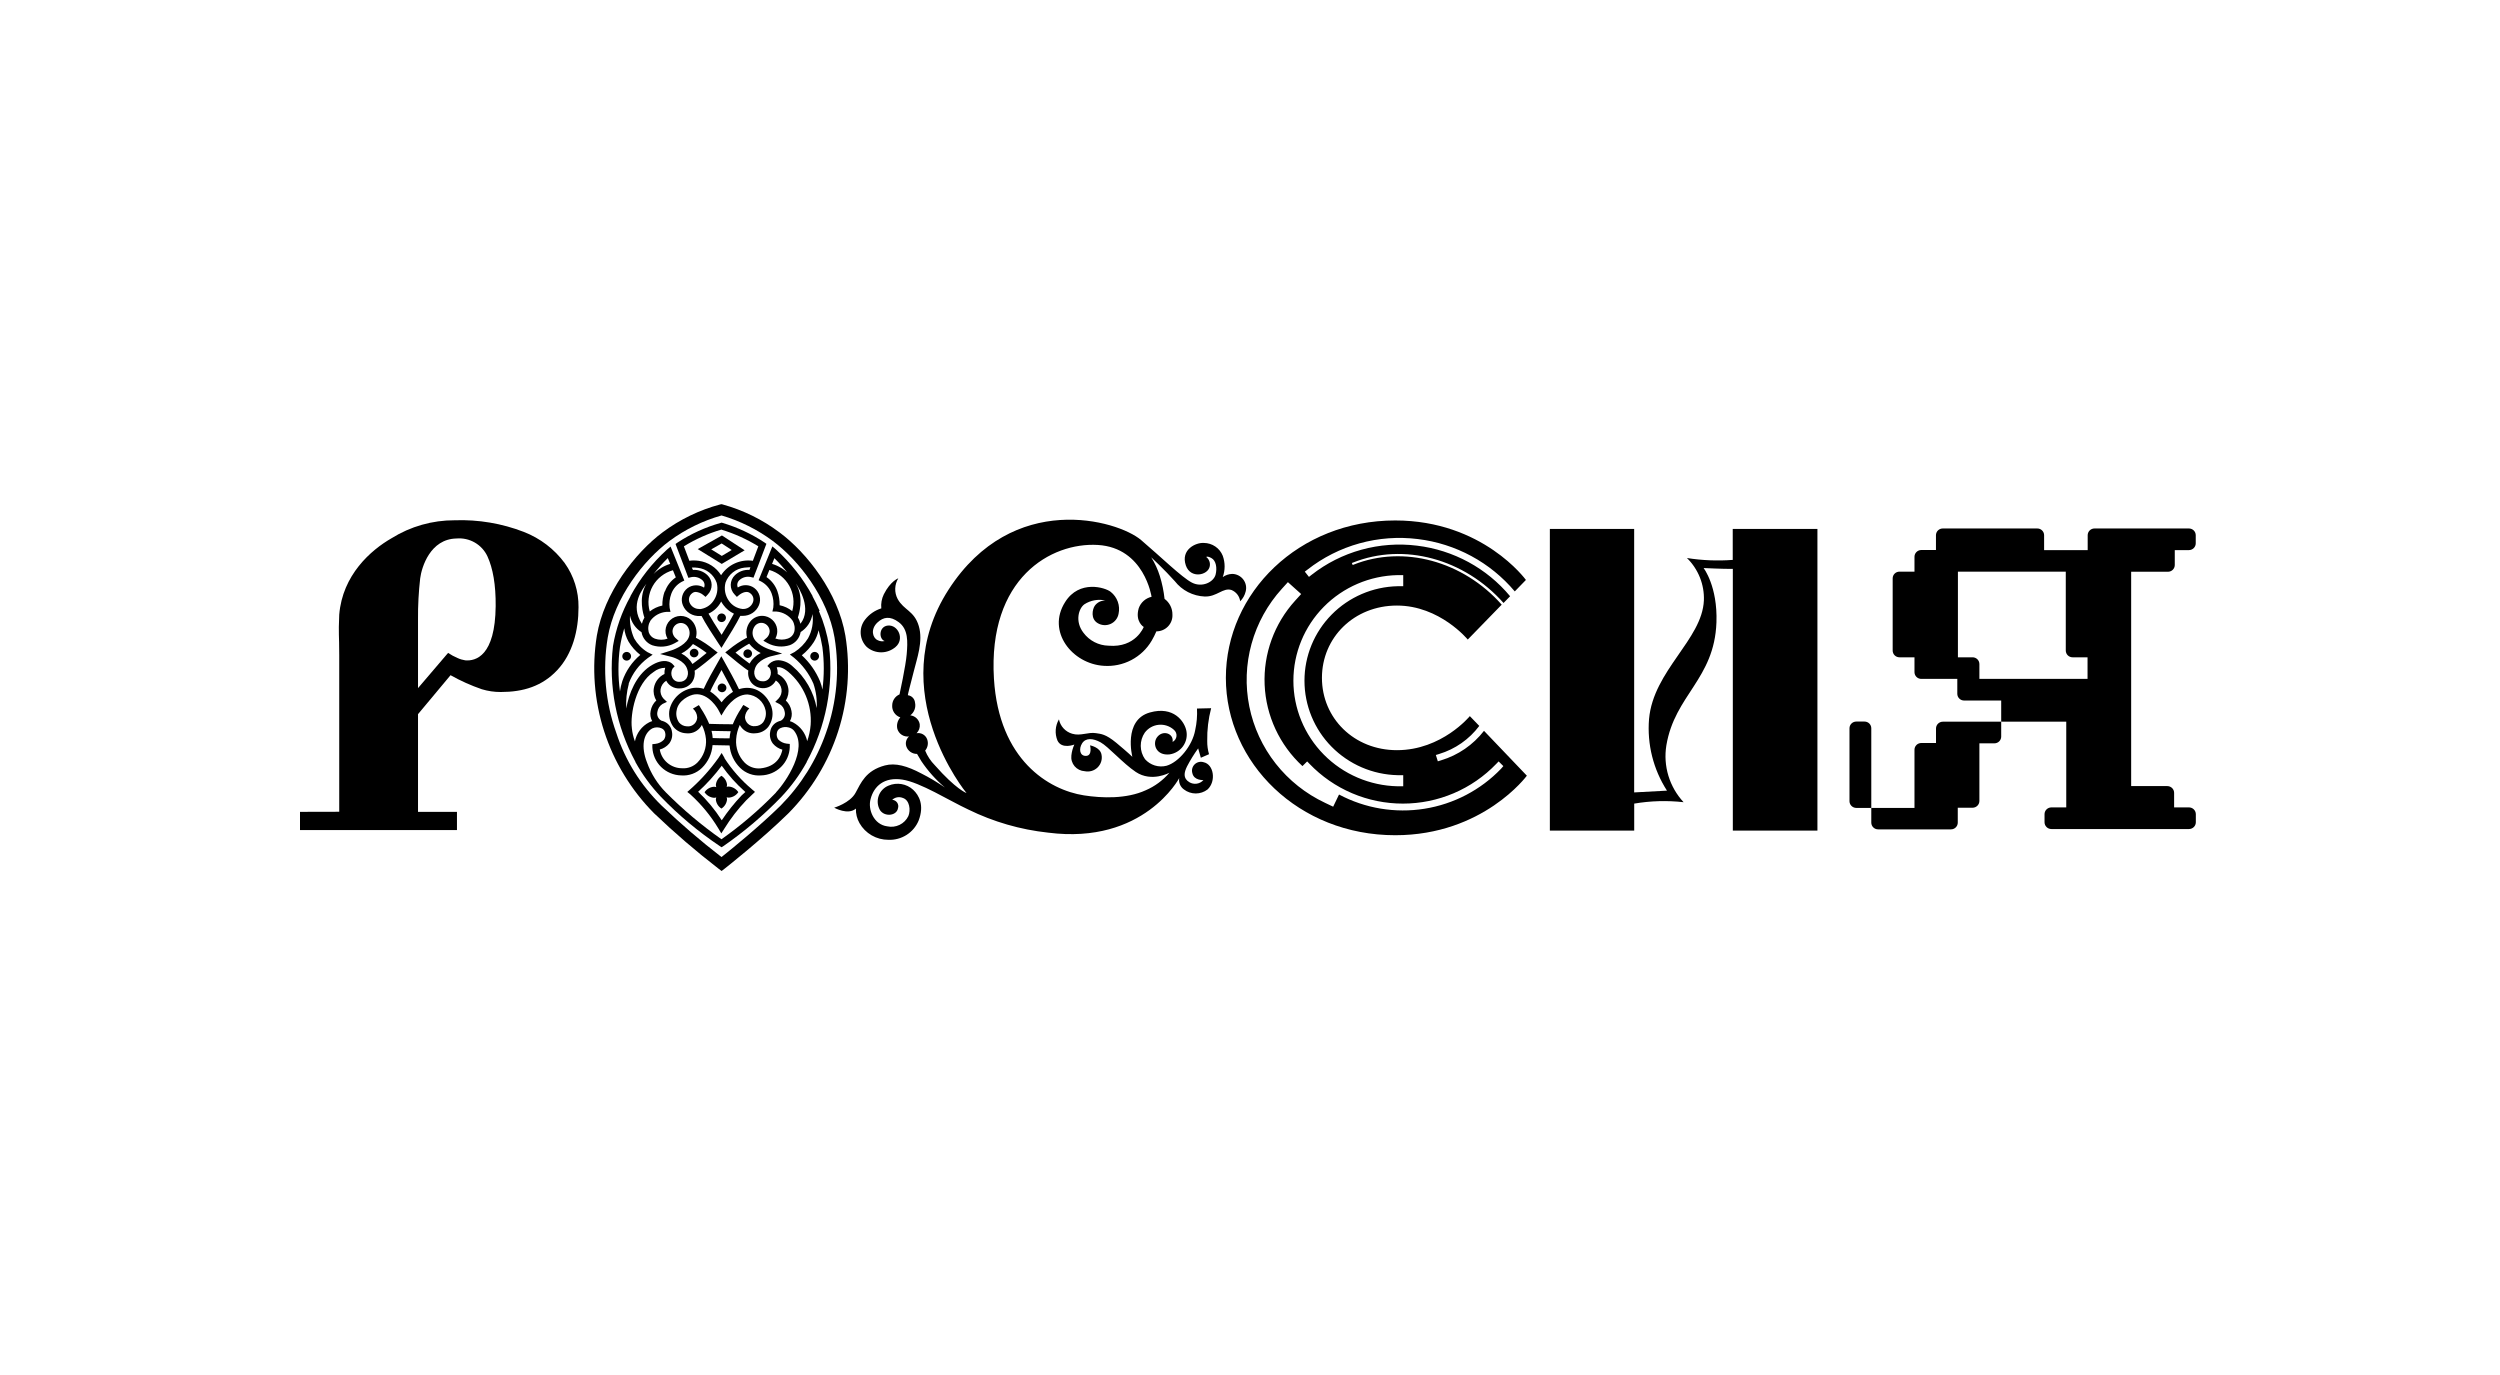 <?xml version="1.0" encoding="UTF-8"?> <svg xmlns="http://www.w3.org/2000/svg" width="600" height="330" viewBox="0 0 600 330" fill="none"><rect width="600" height="330" fill="white"></rect><g clip-path="url(#clip0_3180_58)"><path d="M415.856 126.946V134.375C412.187 134.652 408.498 134.501 404.866 133.926C406.216 135.25 407.274 136.838 407.975 138.589C408.674 140.339 409.002 142.215 408.934 144.097C408.526 153.505 396.821 160.889 395.769 172.567C395.278 178.608 396.79 184.643 400.073 189.753L392.199 190.18V126.946H371.965V199.351H392.211V192.866C396.125 192.198 400.116 192.085 404.062 192.529C402.379 190.715 401.132 188.545 400.414 186.183C399.699 183.822 399.532 181.33 399.926 178.895C401.954 166.768 411.46 163.003 411.947 149.369C412.254 140.703 408.865 136.331 408.865 136.331C408.865 136.331 413.669 136.567 415.878 136.533V199.351H436.182V126.946H415.856Z" fill="black"></path><path d="M356.16 175.399C353.553 178.769 349.947 181.245 345.849 182.48L345.079 182.717L344.604 181.199L345.375 180.963C349.236 179.797 352.618 177.433 355.027 174.219L352.761 171.87C352.761 171.87 346.065 180.041 335.268 180.041C324.98 180.041 317.265 172.376 317.265 162.687C317.265 152.999 324.98 145.334 335.268 145.334C345.555 145.334 352.262 153.493 352.262 153.493L360.408 145.12C351.164 134.678 336.831 130.722 324.822 135.533L324.652 135.611L324.448 135.117L324.698 135.027C336.9 130.126 351.458 134.128 360.851 144.715L362.425 143.097C356.821 136.36 348.824 132.014 340.083 130.958C335.609 130.402 331.068 130.735 326.724 131.937C322.38 133.139 318.322 135.187 314.783 137.96L314.149 138.455L313.153 137.196L313.787 136.713C317.491 133.807 321.74 131.662 326.287 130.402C330.836 129.142 335.591 128.792 340.276 129.373C349.362 130.472 357.684 134.966 363.547 141.939L366.221 139.186C366.221 139.186 355.888 124.911 334.849 124.911C311.702 124.911 294.208 142.265 294.208 162.687C294.208 183.11 311.702 200.453 334.849 200.453C355.944 200.453 366.447 186.167 366.447 186.167L356.16 175.399ZM335.427 138.028H336.775V140.692H335.427C329.453 140.824 323.768 143.271 319.59 147.509C315.411 151.747 313.073 157.439 313.073 163.367C313.073 169.296 315.411 174.988 319.59 179.226C323.768 183.464 329.453 185.911 335.427 186.043H336.775V188.707H335.427C328.746 188.568 322.385 185.837 317.709 181.1C313.035 176.363 310.415 169.997 310.415 163.367C310.415 156.738 313.035 150.372 317.709 145.635C322.385 140.898 328.746 138.167 335.427 138.028ZM360.273 184.481C355.366 189.599 348.904 192.978 341.876 194.099C334.846 195.22 327.642 194.02 321.366 190.685L319.961 193.608L318.025 192.686C313.387 190.505 309.328 187.28 306.17 183.267C303.013 179.255 300.845 174.565 299.838 169.574C298.831 164.582 299.013 159.426 300.371 154.517C301.728 149.608 304.224 145.081 307.658 141.298L309.096 139.714L312.279 142.569L310.852 144.142C305.826 149.662 303.189 156.923 303.513 164.355C303.838 171.787 307.097 178.794 312.586 183.863L313.719 182.739L314.274 183.312C317.163 186.33 320.639 188.733 324.495 190.376C328.349 192.018 332.5 192.865 336.695 192.865C340.89 192.865 345.041 192.018 348.896 190.376C352.75 188.733 356.228 186.33 359.117 183.312L359.672 182.739L360.805 183.863L360.273 184.481Z" fill="black"></path><path d="M108.13 162.047C110.526 163.395 113.04 164.524 115.642 165.419C117.111 165.864 118.638 166.088 120.174 166.082C125.635 166.082 130.144 164.677 133.769 160.799C137.395 156.922 138.845 151.347 138.845 145.727C138.892 141.93 137.726 138.216 135.514 135.117C133.029 131.768 129.639 129.185 125.737 127.665C120.451 125.617 114.798 124.665 109.127 124.866C103.778 124.848 98.532 126.336 94.002 129.16C88.995 132.026 82.197 137.983 81.415 147.525C81.2 152.684 81.415 151.898 81.415 157.281V194.822L72 194.844V199.216H109.671V194.844H100.324V171.398L108.13 162.047ZM100.324 151.111V148.616C100.297 145.337 100.471 142.061 100.845 138.803C101.197 136.083 103.259 129.373 109.535 129.239C111.073 129.102 112.615 129.441 113.95 130.21C115.286 130.979 116.347 132.14 116.99 133.532C118.304 136.398 119.007 140.377 118.961 145.457C118.848 157.495 114.146 158.686 111.677 158.484C111.029 158.388 110.399 158.199 109.807 157.922C109.013 157.588 108.255 157.177 107.541 156.697L100.324 165.149V151.111Z" fill="black"></path><path d="M469.819 173.208H466.273C465.839 173.211 465.425 173.384 465.118 173.689C464.814 173.995 464.641 174.408 464.641 174.838V178.322H461.163C460.94 178.314 460.719 178.352 460.511 178.433C460.303 178.513 460.115 178.636 459.956 178.791C459.798 178.947 459.674 179.134 459.59 179.339C459.508 179.544 459.469 179.764 459.475 179.986V193.9H449.109V174.793C449.11 174.58 449.069 174.369 448.987 174.172C448.905 173.975 448.785 173.796 448.634 173.645C448.482 173.494 448.302 173.375 448.103 173.295C447.904 173.214 447.692 173.173 447.477 173.174H445.517C445.302 173.173 445.088 173.214 444.889 173.294C444.69 173.375 444.508 173.494 444.355 173.644C444.204 173.795 444.082 173.974 443.999 174.171C443.917 174.368 443.875 174.579 443.875 174.793V192.282C443.878 192.712 444.052 193.124 444.36 193.427C444.668 193.73 445.083 193.9 445.517 193.9H449.109V197.429C449.109 197.643 449.151 197.854 449.234 198.052C449.316 198.249 449.438 198.427 449.591 198.578C449.742 198.728 449.924 198.847 450.123 198.928C450.323 199.009 450.536 199.05 450.751 199.048H468.222C468.437 199.05 468.651 199.009 468.849 198.928C469.048 198.847 469.23 198.728 469.382 198.578C469.535 198.427 469.656 198.249 469.74 198.052C469.822 197.854 469.864 197.643 469.864 197.429V193.855H473.422C473.853 193.852 474.267 193.681 474.572 193.378C474.878 193.075 475.051 192.665 475.054 192.237V178.401H478.656C479.088 178.401 479.504 178.23 479.81 177.927C480.115 177.623 480.288 177.212 480.288 176.782V173.208H469.819Z" fill="black"></path><path d="M511.478 137.219H520.316C520.747 137.219 521.159 137.05 521.466 136.748C521.771 136.447 521.943 136.039 521.946 135.611V132.026H525.345C525.779 132.023 526.195 131.85 526.5 131.545C526.806 131.239 526.977 130.826 526.977 130.396V128.452C526.977 128.022 526.806 127.611 526.5 127.307C526.193 127.004 525.779 126.833 525.345 126.833H502.686C502.471 126.832 502.259 126.872 502.058 126.953C501.86 127.034 501.678 127.153 501.526 127.303C501.373 127.454 501.252 127.633 501.17 127.83C501.086 128.027 501.044 128.238 501.044 128.452V132.026H490.586V128.452C490.586 128.237 490.544 128.025 490.46 127.827C490.377 127.629 490.254 127.45 490.101 127.299C489.946 127.149 489.764 127.03 489.564 126.95C489.362 126.87 489.149 126.83 488.932 126.833H466.273C466.057 126.832 465.845 126.872 465.645 126.953C465.446 127.034 465.264 127.153 465.112 127.303C464.959 127.454 464.838 127.633 464.756 127.83C464.673 128.027 464.63 128.238 464.63 128.452V132.003H461.072C460.647 132.015 460.242 132.19 459.944 132.492C459.646 132.794 459.478 133.199 459.475 133.622V137.196H455.873C455.658 137.195 455.445 137.236 455.247 137.316C455.048 137.397 454.867 137.516 454.716 137.667C454.564 137.817 454.443 137.996 454.362 138.193C454.28 138.39 454.239 138.602 454.241 138.815V156.124C454.239 156.337 454.28 156.549 454.362 156.746C454.443 156.944 454.562 157.124 454.714 157.275C454.866 157.427 455.046 157.547 455.245 157.629C455.444 157.711 455.658 157.753 455.873 157.753H459.475V161.316C459.475 161.746 459.646 162.157 459.953 162.461C460.259 162.764 460.675 162.935 461.107 162.935H469.752V166.509C469.752 166.722 469.794 166.934 469.876 167.131C469.96 167.328 470.081 167.507 470.233 167.657C470.386 167.808 470.566 167.927 470.767 168.008C470.965 168.088 471.179 168.129 471.394 168.127H480.288V173.208H495.901V193.776H492.331C491.897 193.776 491.481 193.946 491.173 194.25C490.865 194.553 490.691 194.965 490.688 195.395V197.339C490.688 197.771 490.861 198.186 491.17 198.492C491.478 198.797 491.895 198.969 492.331 198.969H525.368C525.802 198.966 526.217 198.793 526.522 198.488C526.829 198.182 527 197.77 527 197.339V195.395C526.997 194.967 526.824 194.557 526.519 194.254C526.213 193.951 525.8 193.779 525.368 193.776H521.789V190.292C521.79 190.079 521.749 189.867 521.667 189.669C521.586 189.472 521.466 189.292 521.314 189.14C521.162 188.989 520.982 188.869 520.783 188.787C520.585 188.705 520.372 188.662 520.157 188.662H511.478V137.219ZM501.01 162.935H475.054V159.372C475.054 158.943 474.881 158.531 474.575 158.227C474.27 157.924 473.855 157.753 473.422 157.753H469.899V137.196H495.787V156.124C495.786 156.337 495.826 156.549 495.908 156.746C495.989 156.944 496.109 157.124 496.26 157.275C496.412 157.427 496.592 157.547 496.791 157.629C496.99 157.711 497.204 157.753 497.419 157.753H501.01V162.935Z" fill="black"></path><path d="M231.929 190.292C231.929 190.292 211.876 165.958 227.669 141.49C243.078 117.628 268.208 124.81 273.861 129.609C278.461 133.51 283.649 138.601 286.074 139.837C288.5 141.074 291.252 139.725 291.739 137.927C292.158 136.308 291.841 134.555 290.776 133.959C289.711 133.364 289.496 133.678 289.496 133.678C289.836 133.936 290.094 134.284 290.242 134.682C290.391 135.08 290.423 135.511 290.335 135.926C289.95 138.084 285.723 138.995 284.602 135.701C283.31 131.88 287.015 130.171 288.929 130.306C289.909 130.313 290.863 130.609 291.671 131.158C292.478 131.707 293.101 132.483 293.461 133.386C294.058 135.039 294.058 136.847 293.461 138.5C294.126 138.033 294.914 137.767 295.726 137.736C296.244 137.744 296.753 137.869 297.214 138.101C297.675 138.334 298.077 138.668 298.388 139.077C298.699 139.487 298.913 139.962 299.012 140.466C299.11 140.969 299.09 141.489 298.955 141.984C298.74 142.864 298.285 143.668 297.642 144.311C297.568 143.716 297.336 143.152 296.97 142.676C296.603 142.2 296.116 141.829 295.557 141.602C293.529 140.95 292.056 143.266 289.121 143.164C287.728 143.105 286.364 142.744 285.125 142.107C283.887 141.47 282.803 140.573 281.951 139.478C279.548 136.78 276.286 133.746 276.286 133.746C277.169 135.15 277.865 136.661 278.359 138.242C278.914 140.029 279.293 141.866 279.492 143.726C280.088 144.163 280.57 144.735 280.9 145.394C281.227 146.052 281.394 146.779 281.383 147.514C281.409 148.032 281.33 148.549 281.148 149.035C280.966 149.521 280.686 149.965 280.326 150.341C279.965 150.716 279.532 151.015 279.052 151.219C278.571 151.423 278.054 151.527 277.531 151.527C277.203 152.299 276.824 153.05 276.398 153.775C275.241 155.742 273.551 157.349 271.522 158.414C269.491 159.479 267.201 159.959 264.911 159.799C257.32 159.327 251.146 151.549 255.62 144.513C259.019 139.062 265.296 141.006 266.576 142.052C267.351 142.666 267.938 143.483 268.27 144.41C268.602 145.338 268.668 146.339 268.457 147.301C268.363 147.831 268.14 148.331 267.806 148.756C267.474 149.182 267.042 149.52 266.546 149.741C266.051 149.963 265.51 150.061 264.968 150.028C264.426 149.994 263.901 149.83 263.438 149.549C261.705 148.514 262.179 146.267 262.713 145.435C263.001 145.01 263.397 144.666 263.86 144.438C264.322 144.209 264.837 144.104 265.352 144.131C264.485 143.932 263.587 143.909 262.71 144.063C261.834 144.218 260.998 144.547 260.253 145.03C258.894 146.008 257.908 149.121 260.039 151.875C260.737 152.812 261.642 153.578 262.684 154.114C263.728 154.65 264.881 154.941 266.054 154.966C272.581 155.517 274.495 150.47 274.495 150.47C274.495 150.47 272.355 149.223 273.295 145.974C273.532 145.296 273.94 144.688 274.478 144.208C275.016 143.728 275.67 143.392 276.375 143.232C276.375 143.232 274.665 131.453 263.472 130.79C252.279 130.126 237.074 138.725 238.547 162.912C239.758 182.413 251.701 189.562 260.141 190.888C264.445 191.562 270.337 191.776 274.948 189.674C277.159 188.724 279.119 187.277 280.671 185.448C280.671 185.448 276.421 187.819 272.591 185.268C269.544 183.234 265.986 179.176 264.151 178.165C262.316 177.153 260.594 177.041 259.721 178.378C258.849 179.716 259.132 181.503 260.684 181.413C262.237 181.323 261.614 178.884 261.614 178.884C261.614 178.884 264.072 179.322 264.366 181.132C264.477 181.68 264.448 182.246 264.283 182.781C264.118 183.315 263.82 183.8 263.42 184.192C263.018 184.584 262.525 184.872 261.985 185.028C261.444 185.184 260.872 185.205 260.321 185.088C259.857 185.064 259.404 184.945 258.987 184.739C258.571 184.534 258.201 184.245 257.902 183.893C257.602 183.54 257.379 183.129 257.246 182.687C257.112 182.245 257.073 181.781 257.127 181.323C257.224 180.415 257.466 179.527 257.84 178.693C257.84 178.693 254.793 179.896 253.785 177.715C253.452 176.898 253.313 176.017 253.375 175.139C253.439 174.261 253.703 173.408 254.147 172.646C254.308 173.456 254.69 174.206 255.251 174.814C255.812 175.423 256.533 175.867 257.331 176.097C259.325 176.715 261.15 175.636 263.064 175.962C264.253 176.153 265.329 176.153 267.902 178.266C270.903 180.772 271.765 181.638 271.765 181.638C271.765 181.638 269.499 172.815 275.969 170.994C281.634 169.387 284.295 173.107 284.737 175.433C284.857 176.066 284.847 176.715 284.709 177.344C284.57 177.972 284.304 178.566 283.93 179.091C283.554 179.615 283.076 180.059 282.524 180.397C281.972 180.734 281.356 180.957 280.716 181.053C277.452 181.413 276.568 178.569 277.634 177.018C279.005 175.051 281.781 176.018 281.418 178.063C281.676 177.929 281.896 177.733 282.06 177.494C282.224 177.255 282.327 176.979 282.357 176.692C282.389 176.404 282.348 176.113 282.24 175.845C282.131 175.577 281.958 175.339 281.735 175.152C281.245 174.709 280.668 174.374 280.04 174.167C279.41 173.959 278.744 173.886 278.086 173.951C277.426 174.015 276.788 174.217 276.213 174.542C275.637 174.867 275.138 175.309 274.745 175.838C274.105 176.78 273.768 177.892 273.779 179.028C273.788 180.163 274.144 181.269 274.801 182.2C275.429 182.911 276.243 183.435 277.153 183.715C278.063 183.995 279.033 184.019 279.956 183.784C282.902 182.941 286.188 178.963 286.845 175.231C287.224 173.531 287.368 171.788 287.276 170.05L290.674 169.971C290.003 172.539 289.687 175.186 289.734 177.839C289.719 178.91 289.865 179.979 290.165 181.008L288.204 181.862L287.558 179.615C286.561 180.99 285.668 182.436 284.885 183.942C284.182 185.392 283.877 186.774 285.428 187.718C285.964 188.046 286.599 188.175 287.221 188.082C287.843 187.99 288.413 187.682 288.827 187.212C288.827 187.212 286.561 187.381 286.165 185.56C286.053 185.188 286.047 184.792 286.147 184.416C286.246 184.041 286.448 183.699 286.73 183.429C287.012 183.159 287.362 182.971 287.744 182.885C288.125 182.799 288.524 182.819 288.895 182.941C291.321 183.458 291.92 187.516 289.813 189.472C289.003 190.095 288.007 190.433 286.981 190.433C285.955 190.433 284.958 190.095 284.148 189.472C283.719 189.168 283.385 188.751 283.185 188.268C282.985 187.785 282.926 187.255 283.015 186.74C283.015 186.74 274.53 202.779 251.552 199.835C244.892 199.117 238.41 197.241 232.406 194.293C227.76 192.135 220.872 187.752 216.544 187.1C212.216 186.448 209.746 188.651 208.942 191.776C208.239 194.293 209.735 197.901 212.918 198.317C213.922 198.541 214.972 198.418 215.897 197.971C216.821 197.524 217.565 196.778 218.006 195.856C218.595 194.473 218.345 191.989 216.623 191.484C216.205 191.321 215.749 191.279 215.308 191.362C214.867 191.446 214.459 191.652 214.131 191.956C214.369 191.971 214.6 192.041 214.807 192.158C215.014 192.277 215.191 192.44 215.325 192.636C215.458 192.833 215.545 193.057 215.577 193.292C215.61 193.526 215.588 193.765 215.513 193.99C215.196 195.822 212.295 196.114 211.196 194.428C210.901 193.917 210.719 193.349 210.663 192.762C210.608 192.175 210.679 191.583 210.874 191.026C211.068 190.469 211.38 189.96 211.79 189.533C212.199 189.106 212.696 188.77 213.247 188.55C214.224 188.13 215.304 188.001 216.354 188.179C217.404 188.356 218.379 188.833 219.161 189.55C220.555 190.854 221.892 193.248 220.464 196.957C219.876 198.368 218.865 199.566 217.568 200.388C216.271 201.21 214.751 201.617 213.213 201.554C211.803 201.559 210.417 201.191 209.199 200.487C207.98 199.784 206.972 198.771 206.279 197.553C205.674 196.489 205.376 195.279 205.418 194.057C203.515 195.721 200.207 193.844 200.207 193.844C200.207 193.844 203.991 192.72 205.316 190.303C206.642 187.887 207.752 184.942 212.375 183.706C214.901 183.031 217.7 183.829 221.11 185.628C223.073 186.624 224.965 187.75 226.774 189C224.601 187.155 222.695 185.022 221.11 182.66C220.317 181.289 220.09 180.941 220.09 180.941C219.525 180.949 218.971 180.78 218.509 180.457C218.047 180.134 217.7 179.673 217.518 179.142C217.378 178.725 217.364 178.275 217.479 177.849C217.593 177.424 217.832 177.041 218.164 176.748C217.558 176.83 216.943 176.693 216.429 176.363C215.916 176.033 215.539 175.532 215.366 174.95C215.251 174.464 215.256 173.959 215.38 173.475C215.504 172.992 215.744 172.546 216.079 172.174C215.469 171.97 214.946 171.569 214.593 171.035C214.239 170.501 214.077 169.866 214.131 169.229C214.146 168.679 214.319 168.144 214.63 167.688C214.941 167.232 215.377 166.874 215.887 166.655C215.887 166.655 217.394 159.765 217.609 157C217.858 153.999 218.006 151.021 215.683 149.313C213.621 147.784 212.012 148.065 210.585 149.402C208.851 151.032 209.452 153.078 210.585 153.617C211.113 153.906 211.731 153.99 212.318 153.853C210.868 153.359 210.902 150.347 213.088 150.133C215.547 149.886 217.167 153.415 214.924 155.281C213.969 156.105 212.746 156.56 211.48 156.56C210.214 156.56 208.99 156.105 208.035 155.281C207.172 154.431 206.65 153.297 206.569 152.093C206.487 150.888 206.852 149.696 207.594 148.739C208.585 147.45 209.954 146.496 211.514 146.008C211.396 144.851 211.604 143.684 212.114 142.636C213.723 139.444 215.592 138.792 215.592 138.792C215.137 139.535 214.883 140.381 214.855 141.25C214.827 142.119 215.027 142.979 215.434 143.749C216.941 146.491 219.41 146.548 220.509 150.245C221.608 153.943 220.034 158.113 219.308 161.114C218.697 163.632 217.745 166.97 217.915 166.858C218.354 166.919 218.76 167.125 219.066 167.443C219.372 167.762 219.561 168.173 219.603 168.611C219.732 169.176 219.693 169.767 219.492 170.311C219.291 170.855 218.936 171.33 218.47 171.679C219.03 171.743 219.555 171.985 219.964 172.371C220.372 172.756 220.644 173.263 220.736 173.815C220.784 174.208 220.74 174.607 220.609 174.981C220.477 175.355 220.261 175.694 219.977 175.973C220.505 175.878 221.049 175.971 221.514 176.236C221.978 176.502 222.333 176.922 222.515 177.423C222.684 177.878 222.729 178.369 222.645 178.846C222.562 179.324 222.353 179.771 222.039 180.143C222.573 181.455 223.362 182.65 224.361 183.661C229.448 189.438 231.952 190.337 231.952 190.337" fill="black"></path><path d="M173.197 130.43L175.61 132.003L173.231 133.42L170.693 131.846L173.197 130.43ZM178.714 132.071L173.265 128.508L167.453 131.779L173.219 135.341L178.714 132.071Z" fill="black"></path><path d="M198.235 175.894C195.956 182.433 192.241 188.387 187.359 193.327C182.181 198.418 175.463 203.87 173.163 205.69C168.148 201.827 163.344 197.7 158.774 193.327C153.78 188.477 150.051 182.494 147.909 175.894C145.287 168.557 144.581 160.68 145.858 152.999C147.49 143.389 154.469 134.454 160.655 129.846C164.418 127.064 168.66 124.985 173.174 123.709C177.613 125.014 181.783 127.092 185.489 129.846C191.675 134.454 198.655 143.389 200.286 152.999C201.551 160.681 200.846 168.554 198.235 175.894ZM202.892 152.561C201.147 142.243 193.692 132.667 187.03 127.744C182.962 124.689 178.35 122.424 173.435 121.067L173.185 121L172.834 121.067C167.851 122.4 163.17 124.666 159.046 127.744C152.441 132.667 144.986 142.243 143.241 152.561C142.007 160.235 142.607 168.09 144.992 175.493C147.377 182.896 151.481 189.639 156.973 195.181C161.868 199.859 167.007 204.279 172.37 208.422L173.185 209.04L174.001 208.411C174.08 208.343 182.804 201.498 189.217 195.193C194.7 189.644 198.794 182.896 201.169 175.492C203.545 168.087 204.135 160.233 202.892 152.561Z" fill="black"></path><path d="M173.174 127.125C176.278 128.07 179.245 129.411 182 131.115L180.686 134.589C179.214 134.382 177.714 134.598 176.362 135.212C175.011 135.825 173.865 136.81 173.061 138.05C172.48 137.118 171.699 136.324 170.772 135.728C169.845 135.131 168.797 134.746 167.702 134.6C167.285 134.54 166.865 134.51 166.444 134.51C166.11 134.508 165.777 134.534 165.447 134.589L164.133 131.115C166.958 129.373 170.007 128.016 173.197 127.08M179.87 136.78C179.233 136.735 178.595 136.824 177.995 137.041C177.396 137.258 176.849 137.598 176.392 138.039C176.078 138.338 175.827 138.695 175.653 139.091C175.479 139.486 175.385 139.912 175.378 140.344C175.37 140.775 175.449 141.204 175.61 141.605C175.77 142.006 176.009 142.372 176.312 142.681L176.845 143.254L177.457 142.748C177.457 142.748 178.986 141.501 180.051 142.378C180.399 142.625 180.65 142.983 180.763 143.392C180.877 143.801 180.845 144.237 180.674 144.625C180.477 145.106 180.133 145.512 179.689 145.787C179.246 146.061 178.726 146.19 178.204 146.154C177.558 146.085 176.934 145.879 176.375 145.549C175.815 145.219 175.334 144.774 174.964 144.243C174.504 143.614 174.19 142.892 174.045 142.128C173.9 141.364 173.928 140.578 174.126 139.826C174.463 138.864 175.067 138.016 175.869 137.38C176.671 136.743 177.637 136.345 178.658 136.229C179.003 136.18 179.351 136.154 179.7 136.151H180.096L179.87 136.78ZM173.185 152.358C171.871 150.346 170.613 148.323 170.047 147.278C171.355 146.667 172.423 145.643 173.083 144.367C173.243 144.661 173.425 144.943 173.627 145.21C174.273 146.102 175.139 146.814 176.142 147.278C175.599 148.335 174.42 150.358 173.185 152.358ZM167.974 146.154C167.451 146.189 166.93 146.06 166.485 145.786C166.04 145.512 165.693 145.106 165.492 144.625C165.328 144.236 165.3 143.802 165.413 143.395C165.526 142.987 165.773 142.629 166.116 142.378C166.365 142.167 166.683 142.056 167.011 142.063C167.637 142.119 168.232 142.357 168.721 142.748L169.333 143.254L169.866 142.681C170.168 142.371 170.406 142.005 170.565 141.604C170.725 141.203 170.803 140.775 170.795 140.344C170.788 139.913 170.695 139.487 170.522 139.092C170.349 138.696 170.099 138.339 169.786 138.039C169.329 137.598 168.782 137.258 168.183 137.041C167.583 136.824 166.945 136.735 166.308 136.78L166.036 136.218C166.516 136.18 167 136.199 167.475 136.275C168.495 136.391 169.461 136.79 170.263 137.426C171.064 138.062 171.669 138.91 172.007 139.871C172.205 140.623 172.232 141.409 172.087 142.173C171.942 142.937 171.629 143.659 171.169 144.288C170.798 144.819 170.317 145.264 169.758 145.594C169.199 145.923 168.575 146.13 167.928 146.199M165.209 138.68L165.912 138.511C166.38 138.417 166.865 138.434 167.325 138.561C167.786 138.688 168.21 138.922 168.563 139.242C168.81 139.46 168.983 139.75 169.056 140.07C169.129 140.391 169.099 140.726 168.971 141.029C168.38 140.648 167.686 140.455 166.982 140.475C166.277 140.495 165.596 140.727 165.028 141.141C164.405 141.609 163.955 142.269 163.75 143.018C163.545 143.766 163.596 144.561 163.895 145.277C164.225 146.082 164.802 146.763 165.544 147.223C166.287 147.683 167.157 147.899 168.03 147.84H168.382C169.175 149.447 171.157 152.504 172.438 154.427L173.151 155.494L173.831 154.37C174.817 152.819 176.867 149.504 177.672 147.806H178.012H178.318C179.14 147.803 179.942 147.557 180.624 147.101C181.306 146.645 181.836 145.999 182.147 145.244C182.446 144.527 182.497 143.732 182.292 142.984C182.087 142.235 181.638 141.576 181.014 141.108C180.446 140.693 179.765 140.461 179.06 140.441C178.356 140.421 177.662 140.614 177.071 140.995C176.939 140.693 176.908 140.357 176.981 140.035C177.054 139.714 177.229 139.424 177.479 139.208C177.832 138.888 178.256 138.655 178.717 138.528C179.177 138.401 179.662 138.383 180.13 138.477L180.833 138.646L181.887 135.915L183.937 130.52L183.427 130.16C180.339 128.124 176.964 126.553 173.412 125.496L173.185 125.428L172.959 125.496C169.297 126.53 165.816 128.114 162.637 130.194L162.128 130.553L164.178 135.96L165.209 138.68Z" fill="black"></path><path d="M197.397 165.565C197.266 164.854 197.065 164.158 196.796 163.486C195.809 161.128 194.321 159.008 192.434 157.27C193.568 156.371 194.544 155.293 195.323 154.078C195.866 153.211 196.249 152.256 196.456 151.257C196.844 152.59 197.151 153.945 197.374 155.315C197.818 158.717 197.818 162.163 197.374 165.565M194.553 173.995C194.443 175.317 194.165 176.62 193.726 177.873C193.524 176.922 193.116 176.028 192.528 175.251C191.941 174.475 191.19 173.835 190.327 173.377C190.089 173.254 189.838 173.156 189.579 173.084C190.002 172.34 190.134 171.469 189.953 170.634C189.788 169.671 189.311 168.787 188.594 168.117C189.154 167.23 189.364 166.169 189.183 165.138C189.058 164.416 188.762 163.733 188.318 163.147C187.875 162.561 187.298 162.087 186.634 161.766C186.674 161.225 186.6 160.682 186.418 160.17C186.928 160.035 187.812 160.103 189.16 161.215C191.011 162.783 192.463 164.761 193.4 166.989C194.337 169.217 194.732 171.632 194.553 174.04M186.271 190.18C182.264 194.327 177.871 198.09 173.151 201.42C168.382 198.069 163.92 194.308 159.816 190.18C157.797 188.141 156.251 185.69 155.284 182.998C153.812 179.244 154.333 176.052 156.553 174.815C156.908 174.649 157.294 174.563 157.686 174.563C158.078 174.563 158.465 174.649 158.819 174.815C159.044 174.916 159.239 175.073 159.385 175.269C159.532 175.466 159.626 175.697 159.658 175.939C159.718 176.213 159.72 176.497 159.663 176.772C159.607 177.047 159.493 177.307 159.329 177.535C158.796 178.086 158.088 178.435 157.324 178.524L156.565 178.603V179.356C156.639 181.137 157.391 182.823 158.669 184.075C159.948 185.326 161.658 186.05 163.453 186.1C164.374 186.174 165.301 186.05 166.169 185.735C167.037 185.421 167.827 184.924 168.483 184.279C169.961 182.824 170.858 180.888 171.01 178.828C172.143 178.828 173.706 178.907 175.009 178.907H175.1C175.275 180.938 176.17 182.841 177.627 184.279C178.282 184.926 179.072 185.423 179.94 185.737C180.809 186.052 181.736 186.175 182.657 186.1C184.452 186.05 186.162 185.326 187.441 184.075C188.719 182.823 189.471 181.137 189.545 179.356V178.547L188.786 178.468C188.024 178.373 187.318 178.024 186.781 177.479C186.617 177.25 186.503 176.99 186.447 176.715C186.39 176.441 186.392 176.157 186.452 175.883C186.484 175.641 186.578 175.41 186.725 175.213C186.871 175.017 187.066 174.86 187.291 174.759C187.909 174.466 188.614 174.406 189.274 174.591C189.778 174.702 190.231 174.975 190.565 175.366C193.964 179.671 188.662 187.617 186.26 190.146M151.648 174.748C151.217 171.376 152.599 164.059 156.882 161.26C157.66 160.623 158.637 160.274 159.646 160.271C159.497 160.751 159.439 161.254 159.476 161.755C158.81 162.073 158.231 162.545 157.787 163.132C157.343 163.719 157.048 164.403 156.927 165.127C156.746 166.158 156.956 167.219 157.516 168.105C156.799 168.776 156.322 169.659 156.157 170.623C155.976 171.458 156.109 172.329 156.531 173.073C156.272 173.145 156.022 173.243 155.783 173.365C154.906 173.823 154.145 174.471 153.557 175.261C152.968 176.051 152.567 176.963 152.384 177.929C152 176.917 151.752 175.858 151.648 174.782M150.888 164.059C151.79 161.608 153.393 159.472 155.5 157.911L156.633 157.124L155.386 156.506C154.066 155.697 152.972 154.572 152.203 153.235C151.436 151.511 151.091 149.632 151.194 147.75C151.367 148.563 151.702 149.334 152.178 150.017C152.655 150.7 153.264 151.282 153.97 151.729C154.086 152.429 154.385 153.086 154.836 153.636C155.287 154.186 155.875 154.61 156.542 154.865C157.421 155.15 158.35 155.255 159.272 155.172C160.193 155.089 161.088 154.82 161.901 154.382L162.898 153.82L162.048 153.055C161.672 152.669 161.443 152.164 161.402 151.628C161.382 151.155 161.527 150.69 161.815 150.313C162.102 149.936 162.513 149.669 162.977 149.56C163.353 149.477 163.745 149.507 164.104 149.645C164.463 149.783 164.773 150.023 164.994 150.335C165.296 150.757 165.473 151.255 165.503 151.772C165.533 152.289 165.415 152.804 165.164 153.258C164.223 155.09 161.187 156.09 161.153 156.09L158.423 156.967L161.221 157.664C161.221 157.664 164.348 158.462 164.949 160.642C165.092 161.009 165.145 161.404 165.104 161.795C165.062 162.186 164.928 162.561 164.711 162.89C164.525 163.125 164.288 163.314 164.017 163.443C163.745 163.572 163.448 163.636 163.147 163.632C162.775 163.671 162.4 163.592 162.077 163.406C161.753 163.22 161.497 162.937 161.346 162.598C161.182 162.263 161.103 161.894 161.115 161.522C161.127 161.15 161.229 160.786 161.414 160.462L161.912 159.912L161.402 159.361C161.221 159.17 159.567 157.551 155.964 159.934C152.656 162.182 150.945 166.363 150.299 170.05C150.19 168.056 150.396 166.057 150.911 164.126M148.792 165.959C148.307 162.419 148.307 158.831 148.792 155.292C149.034 153.772 149.378 152.27 149.823 150.796C149.947 151.913 150.294 152.994 150.843 153.977C151.582 155.208 152.542 156.293 153.676 157.18C151.691 158.85 150.2 161.021 149.359 163.463C149.097 164.277 148.908 165.112 148.792 165.959ZM160.281 133.959L160.847 135.331C159.327 135.794 157.951 136.633 156.848 137.77C157.9 136.431 159.036 135.159 160.247 133.959M159.51 141.962C159.129 143.045 158.944 144.187 158.967 145.334C157.859 145.559 156.821 146.045 155.942 146.75C155.65 145.738 155.562 144.679 155.684 143.634C155.806 142.588 156.135 141.577 156.652 140.658C157.169 139.739 157.863 138.93 158.696 138.278C159.529 137.626 160.483 137.144 161.504 136.859L162.196 138.567C160.989 139.389 160.076 140.57 159.59 141.939M155.137 140.107C155.046 140.276 154.945 140.445 154.865 140.613C153.302 143.715 154.355 147.357 154.661 148.222C154.382 148.682 154.179 149.183 154.061 149.706C151.036 145.154 154.344 141.231 155.137 140.107ZM166.308 154.561C167.457 155.192 168.556 155.91 169.594 156.708C168.37 157.72 166.943 158.855 166.195 159.361C165.581 158.273 164.648 157.395 163.521 156.843C164.597 156.303 165.541 155.536 166.286 154.595M175.1 177.198C173.809 177.198 172.154 177.198 171.044 177.131C171.011 176.55 170.92 175.974 170.772 175.411C171.905 175.411 173.616 175.49 175.021 175.49H175.361C175.223 176.05 175.136 176.622 175.1 177.198ZM168.189 169.971C168.057 169.708 167.897 169.459 167.713 169.229L166.297 170.072C166.605 170.332 166.855 170.651 167.032 171.011C167.209 171.371 167.31 171.763 167.328 172.163C167.317 172.73 167.09 173.272 166.693 173.68C166.458 173.924 166.169 174.109 165.848 174.221C165.527 174.332 165.184 174.366 164.847 174.321C164.487 174.309 164.134 174.22 163.811 174.061C163.489 173.902 163.204 173.677 162.977 173.399C162.681 172.975 162.476 172.494 162.377 171.987C162.277 171.48 162.285 170.958 162.399 170.454C162.785 168.105 165.481 166.79 166.761 166.644C170.16 166.251 172.426 170.364 172.426 170.409L173.129 171.724L173.899 170.454C173.899 170.454 176.097 166.667 179.394 166.667C180.432 166.749 181.416 167.162 182.198 167.845C182.98 168.528 183.519 169.443 183.733 170.454C183.841 170.951 183.846 171.465 183.746 171.963C183.647 172.462 183.446 172.935 183.155 173.354C182.929 173.632 182.644 173.857 182.322 174.016C181.999 174.175 181.646 174.264 181.286 174.276C180.949 174.321 180.606 174.287 180.285 174.176C179.964 174.064 179.674 173.879 179.439 173.635C179.051 173.225 178.822 172.691 178.793 172.129C178.819 171.728 178.924 171.336 179.103 170.975C179.282 170.614 179.531 170.292 179.836 170.027L178.42 169.184C178.235 169.414 178.076 169.663 177.944 169.926C177.123 171.154 176.428 172.461 175.87 173.826C174.239 173.826 171.259 173.77 170.206 173.725C169.65 172.4 168.967 171.132 168.166 169.937M173.151 160.777C174.284 162.89 175.417 164.981 175.916 166.037C174.859 166.708 173.93 167.561 173.174 168.555C172.441 167.527 171.518 166.646 170.455 165.959C170.772 165.149 171.939 162.98 173.174 160.788M184.719 160.339C184.903 160.663 185.006 161.026 185.017 161.398C185.029 161.77 184.95 162.139 184.787 162.474C184.634 162.812 184.378 163.094 184.055 163.28C183.731 163.466 183.357 163.545 182.985 163.508C182.685 163.513 182.387 163.448 182.116 163.319C181.845 163.191 181.607 163.001 181.422 162.766C181.206 162.437 181.071 162.062 181.027 161.672C180.984 161.282 181.034 160.886 181.173 160.518C181.785 158.338 184.878 157.54 184.9 157.54L187.721 156.854L184.968 155.955C184.968 155.955 181.898 155.056 180.946 153.224C180.699 152.769 180.585 152.254 180.617 151.737C180.649 151.221 180.826 150.724 181.127 150.302C181.349 149.989 181.658 149.749 182.017 149.611C182.376 149.473 182.768 149.443 183.144 149.526C183.606 149.639 184.014 149.907 184.301 150.283C184.588 150.66 184.735 151.123 184.719 151.594C184.68 152.128 184.451 152.63 184.073 153.01L183.201 153.775L184.22 154.348C185.034 154.786 185.928 155.055 186.85 155.138C187.771 155.221 188.7 155.117 189.579 154.831C190.246 154.576 190.834 154.153 191.286 153.603C191.737 153.053 192.035 152.395 192.151 151.695C192.905 151.216 193.549 150.583 194.039 149.84C194.529 149.096 194.855 148.257 194.995 147.379C195.275 149.38 194.902 151.416 193.93 153.19C193.11 154.509 192.007 155.633 190.701 156.484L189.568 157.079L190.554 157.843C192.58 159.532 194.179 161.669 195.222 164.081C195.863 165.965 196.128 167.954 196.003 169.937C195.285 166.037 193.242 162.499 190.214 159.912C189.296 159.033 188.089 158.514 186.815 158.45C186.01 158.438 185.232 158.741 184.651 159.293L184.164 159.844L184.719 160.339ZM179.915 159.282C179.19 158.776 177.762 157.641 176.516 156.63C177.554 155.831 178.652 155.113 179.802 154.483C180.547 155.424 181.49 156.191 182.566 156.731C181.439 157.283 180.507 158.161 179.892 159.248M187.11 145.244C187.132 144.097 186.947 142.955 186.566 141.872C186.079 140.503 185.166 139.322 183.96 138.5L184.651 136.792C186.693 137.389 188.414 138.762 189.441 140.613C190.468 142.463 190.717 144.64 190.135 146.671C189.255 145.966 188.217 145.481 187.11 145.255M189.274 137.713C188.17 136.602 186.802 135.782 185.297 135.331L185.852 133.959C187.067 135.159 188.202 136.436 189.251 137.781M192.095 149.672C191.969 149.148 191.767 148.644 191.494 148.177C191.8 147.278 192.854 143.682 191.29 140.58C191.2 140.388 191.098 140.209 190.996 140.029C191.789 141.153 194.893 146.132 192.128 149.672M196.66 146.638C196.66 146.491 196.66 146.39 196.66 146.368H196.592C196.094 145.244 195.561 144.12 195.006 143.12C195.006 143.12 195.006 143.063 195.006 143.03C192.734 138.852 189.769 135.083 186.237 131.88L185.365 131.138L182.351 138.556L182.068 139.253L182.748 139.602C183.881 140.227 184.75 141.236 185.195 142.445C185.596 143.522 185.732 144.678 185.591 145.817L185.376 146.772H186.362C187.118 146.836 187.852 147.061 188.513 147.431C189.173 147.802 189.746 148.309 190.191 148.919C190.444 149.329 190.611 149.785 190.683 150.26C190.755 150.735 190.73 151.219 190.61 151.684C190.502 152.043 190.311 152.371 190.051 152.643C189.791 152.914 189.47 153.121 189.115 153.246C188.138 153.598 187.067 153.598 186.09 153.246C186.363 152.744 186.518 152.187 186.543 151.617C186.584 150.752 186.313 149.901 185.78 149.215C185.246 148.53 184.485 148.054 183.631 147.874C182.95 147.734 182.242 147.792 181.593 148.041C180.943 148.29 180.381 148.72 179.972 149.279C179.581 149.811 179.317 150.425 179.199 151.073C179.081 151.721 179.113 152.387 179.292 153.022C177.72 153.845 176.24 154.828 174.873 155.955L174.058 156.573L174.839 157.225C175.474 157.765 178.567 160.339 179.598 160.934C179.437 161.925 179.678 162.939 180.266 163.756C180.603 164.193 181.037 164.547 181.534 164.791C182.031 165.034 182.578 165.161 183.133 165.16H183.031C183.682 165.187 184.327 165.028 184.89 164.701C185.452 164.374 185.908 163.894 186.203 163.317C186.566 163.548 186.875 163.852 187.109 164.211C187.344 164.57 187.498 164.974 187.563 165.397C187.62 165.799 187.587 166.21 187.466 166.599C187.344 166.987 187.137 167.345 186.86 167.645L186.056 168.454L187.087 168.971C187.424 169.172 187.712 169.447 187.928 169.774C188.143 170.1 188.282 170.471 188.333 170.859C188.428 171.265 188.388 171.69 188.219 172.071C188.049 172.452 187.759 172.769 187.393 172.972C187.115 173.035 186.845 173.129 186.588 173.253C186.122 173.47 185.718 173.8 185.413 174.212C185.108 174.625 184.912 175.107 184.844 175.613C184.744 176.108 184.752 176.618 184.865 177.11C184.978 177.602 185.195 178.065 185.501 178.468C186.09 179.168 186.881 179.674 187.767 179.918C187.529 181.222 186.554 184.009 182.453 184.414C181.769 184.468 181.08 184.373 180.437 184.136C179.793 183.899 179.209 183.526 178.726 183.043C178.003 182.303 177.446 181.42 177.092 180.451C176.739 179.482 176.597 178.45 176.675 177.423C176.753 176.233 177.048 175.068 177.547 173.984C177.692 174.247 177.863 174.495 178.057 174.725C178.458 175.188 178.967 175.544 179.541 175.764C180.114 175.984 180.733 176.059 181.343 175.984C181.932 175.96 182.51 175.81 183.036 175.544C183.562 175.279 184.024 174.904 184.39 174.444C184.825 173.848 185.131 173.168 185.289 172.449C185.447 171.729 185.453 170.985 185.308 170.263C185.002 168.476 182.974 165.127 179.405 165.082H179.326C178.655 165.084 177.99 165.194 177.355 165.408C176.539 163.621 174.715 160.339 173.831 158.765L173.117 157.495L172.392 158.765C171.486 160.327 169.56 163.733 168.891 165.318C168.12 165.074 167.305 164.998 166.501 165.093C165.118 165.27 163.823 165.859 162.785 166.783C161.748 167.706 161.016 168.919 160.689 170.263C160.543 170.985 160.55 171.729 160.708 172.449C160.866 173.168 161.172 173.848 161.606 174.444C161.973 174.904 162.435 175.279 162.961 175.544C163.487 175.81 164.064 175.96 164.654 175.984C165.264 176.059 165.883 175.984 166.456 175.764C167.029 175.544 167.539 175.188 167.94 174.725C168.13 174.493 168.301 174.245 168.45 173.984C168.984 175.05 169.318 176.204 169.435 177.389C169.513 178.416 169.371 179.449 169.018 180.417C168.664 181.386 168.108 182.27 167.385 183.009C166.901 183.493 166.317 183.866 165.673 184.102C165.029 184.339 164.341 184.434 163.657 184.38C162.38 184.371 161.146 183.915 160.174 183.093C159.202 182.271 158.554 181.134 158.343 179.884C159.231 179.65 160.023 179.147 160.609 178.446C160.915 178.042 161.132 177.58 161.245 177.088C161.358 176.596 161.366 176.086 161.266 175.591C161.198 175.084 161.002 174.602 160.697 174.19C160.393 173.778 159.988 173.448 159.522 173.231C159.265 173.107 158.995 173.013 158.717 172.95C158.35 172.747 158.059 172.431 157.889 172.05C157.719 171.668 157.68 171.242 157.777 170.836C157.829 170.451 157.967 170.081 158.18 169.755C158.394 169.428 158.678 169.153 159.012 168.948L160.066 168.454L159.239 167.667C158.961 167.367 158.754 167.01 158.633 166.621C158.512 166.232 158.478 165.822 158.536 165.419C158.605 165.002 158.762 164.605 158.996 164.252C159.23 163.9 159.537 163.6 159.896 163.373C160.196 163.963 160.664 164.452 161.242 164.779C161.82 165.107 162.483 165.259 163.147 165.217C163.708 165.218 164.26 165.09 164.762 164.842C165.263 164.594 165.7 164.234 166.036 163.789C166.625 162.973 166.865 161.959 166.705 160.968C167.736 160.372 170.829 157.799 171.463 157.259L172.245 156.607L171.429 155.989C170.063 154.862 168.582 153.878 167.011 153.055C167.19 152.421 167.221 151.755 167.104 151.107C166.986 150.458 166.722 149.845 166.331 149.313C165.778 148.561 164.955 148.049 164.033 147.882C163.11 147.714 162.158 147.905 161.373 148.414C160.588 148.923 160.029 149.712 159.814 150.618C159.598 151.523 159.741 152.476 160.213 153.28C159.231 153.627 158.158 153.627 157.176 153.28C156.824 153.152 156.506 152.945 156.248 152.673C155.99 152.402 155.8 152.075 155.692 151.718C155.573 151.253 155.548 150.768 155.62 150.293C155.692 149.818 155.859 149.363 156.111 148.953C156.559 148.352 157.131 147.853 157.79 147.49C158.449 147.128 159.179 146.91 159.93 146.851H160.915L160.711 145.885C160.571 144.745 160.707 143.589 161.108 142.513C161.552 141.304 162.421 140.294 163.555 139.669L164.235 139.332L160.938 131.172L160.066 131.914C156.537 135.117 153.577 138.886 151.308 143.063V143.142C149.23 146.849 147.812 150.883 147.116 155.067C146.019 164.645 147.897 174.327 152.497 182.818V182.885C154.171 185.909 156.223 188.711 158.604 191.225C162.877 195.653 167.613 199.617 172.732 203.049L173.185 203.341L173.638 203.049C178.635 199.587 183.276 195.645 187.495 191.281C189.877 188.764 191.928 185.958 193.601 182.93V182.863C198.21 174.367 200.088 164.675 198.983 155.09C198.522 152.191 197.704 149.36 196.547 146.66" fill="black"></path><path d="M195.63 156.461C195.483 156.446 195.334 156.462 195.194 156.507C195.054 156.552 194.925 156.626 194.815 156.724C194.705 156.822 194.618 156.942 194.558 157.076C194.498 157.21 194.467 157.354 194.467 157.501C194.467 157.647 194.498 157.792 194.558 157.926C194.618 158.059 194.705 158.179 194.815 158.277C194.925 158.375 195.054 158.449 195.194 158.495C195.334 158.54 195.483 158.556 195.63 158.541C195.889 158.514 196.129 158.393 196.303 158.201C196.478 158.009 196.574 157.759 196.574 157.501C196.574 157.242 196.478 156.993 196.303 156.801C196.129 156.609 195.889 156.488 195.63 156.461Z" fill="black"></path><path d="M150.413 156.461C150.204 156.459 149.999 156.518 149.824 156.632C149.65 156.745 149.513 156.908 149.431 157.098C149.35 157.289 149.327 157.5 149.366 157.703C149.406 157.907 149.505 158.094 149.652 158.241C149.799 158.389 149.987 158.489 150.192 158.531C150.396 158.572 150.609 158.552 150.802 158.473C150.995 158.394 151.16 158.26 151.277 158.088C151.393 157.916 151.455 157.713 151.455 157.506C151.455 157.231 151.346 156.967 151.15 156.771C150.955 156.575 150.69 156.464 150.413 156.461Z" fill="black"></path><path d="M179.451 155.843C179.245 155.843 179.043 155.903 178.872 156.017C178.7 156.131 178.567 156.292 178.488 156.481C178.409 156.67 178.388 156.878 178.428 157.079C178.469 157.279 178.568 157.463 178.714 157.608C178.86 157.753 179.045 157.851 179.247 157.891C179.45 157.931 179.659 157.91 179.85 157.832C180.04 157.754 180.203 157.621 180.317 157.451C180.432 157.281 180.493 157.081 180.493 156.877C180.49 156.604 180.379 156.342 180.184 156.149C179.99 155.956 179.726 155.846 179.451 155.843Z" fill="black"></path><path d="M166.591 157.765C166.798 157.765 166.999 157.704 167.171 157.591C167.342 157.477 167.476 157.316 167.554 157.126C167.633 156.938 167.654 156.73 167.614 156.529C167.574 156.329 167.474 156.144 167.328 156C167.183 155.855 166.997 155.757 166.795 155.717C166.593 155.677 166.383 155.697 166.193 155.776C166.002 155.854 165.839 155.986 165.725 156.156C165.61 156.326 165.549 156.526 165.549 156.731C165.549 157.005 165.659 157.268 165.854 157.462C166.05 157.656 166.315 157.765 166.591 157.765Z" fill="black"></path><path d="M173.174 166.127C173.321 166.142 173.469 166.126 173.61 166.081C173.75 166.036 173.879 165.962 173.989 165.864C174.098 165.766 174.186 165.646 174.246 165.512C174.306 165.378 174.337 165.234 174.337 165.087C174.337 164.941 174.306 164.796 174.246 164.662C174.186 164.529 174.098 164.409 173.989 164.311C173.879 164.213 173.75 164.139 173.61 164.093C173.469 164.048 173.321 164.032 173.174 164.048C172.915 164.074 172.675 164.195 172.501 164.387C172.326 164.579 172.229 164.829 172.229 165.087C172.229 165.346 172.326 165.595 172.501 165.787C172.675 165.979 172.915 166.1 173.174 166.127Z" fill="black"></path><path d="M173.174 147.233C172.968 147.236 172.768 147.298 172.598 147.413C172.428 147.528 172.296 147.69 172.219 147.88C172.142 148.069 172.123 148.276 172.165 148.476C172.206 148.676 172.306 148.859 172.453 149.003C172.599 149.146 172.784 149.243 172.986 149.282C173.188 149.321 173.397 149.3 173.587 149.222C173.777 149.143 173.939 149.011 174.053 148.841C174.167 148.671 174.228 148.472 174.228 148.267C174.228 148.131 174.2 147.995 174.147 147.869C174.094 147.743 174.016 147.628 173.919 147.532C173.821 147.436 173.704 147.36 173.577 147.309C173.449 147.258 173.312 147.232 173.174 147.233Z" fill="black"></path><path d="M174.93 188.764C174.749 188.763 174.569 188.794 174.398 188.854C174.453 188.679 174.483 188.497 174.488 188.314C174.44 187.883 174.294 187.469 174.063 187.101C173.832 186.734 173.52 186.422 173.151 186.19C172.775 186.429 172.459 186.749 172.225 187.127C171.992 187.504 171.847 187.929 171.803 188.37C171.806 188.555 171.841 188.737 171.905 188.91C171.73 188.851 171.546 188.821 171.361 188.82C170.907 188.85 170.465 188.984 170.072 189.212C169.678 189.44 169.344 189.756 169.095 190.135C169.345 190.515 169.679 190.833 170.072 191.065C170.465 191.297 170.906 191.436 171.361 191.473C171.546 191.472 171.73 191.442 171.905 191.383C171.845 191.557 171.811 191.738 171.803 191.922C171.852 192.354 171.998 192.77 172.229 193.139C172.461 193.509 172.772 193.822 173.14 194.058C173.516 193.819 173.833 193.498 174.066 193.121C174.3 192.743 174.444 192.318 174.488 191.877C174.49 191.693 174.459 191.511 174.398 191.338C174.569 191.398 174.749 191.428 174.93 191.428C175.385 191.398 175.826 191.264 176.22 191.035C176.613 190.807 176.947 190.491 177.196 190.112C176.947 189.733 176.613 189.415 176.22 189.183C175.827 188.951 175.386 188.811 174.93 188.775" fill="black"></path><path d="M177.989 190.899C176.23 192.75 174.634 194.747 173.219 196.868C171.618 194.366 169.716 192.068 167.555 190.023C169.634 188.118 171.53 186.026 173.219 183.774C174.854 186.087 176.755 188.203 178.884 190.079L177.989 190.899ZM173.888 181.908L173.197 180.716L172.472 181.84C170.51 184.622 168.228 187.168 165.674 189.427L164.949 190.068L165.708 190.675C168.328 193.053 170.584 195.798 172.404 198.823L173.117 200.015L173.831 198.891C175.343 196.441 177.109 194.154 179.1 192.068L181.196 190.056L180.504 189.461C177.912 187.288 175.663 184.742 173.831 181.908" fill="black"></path></g><defs><clipPath id="clip0_3180_58"><rect width="455" height="88" fill="white" transform="translate(72 121)"></rect></clipPath></defs></svg> 